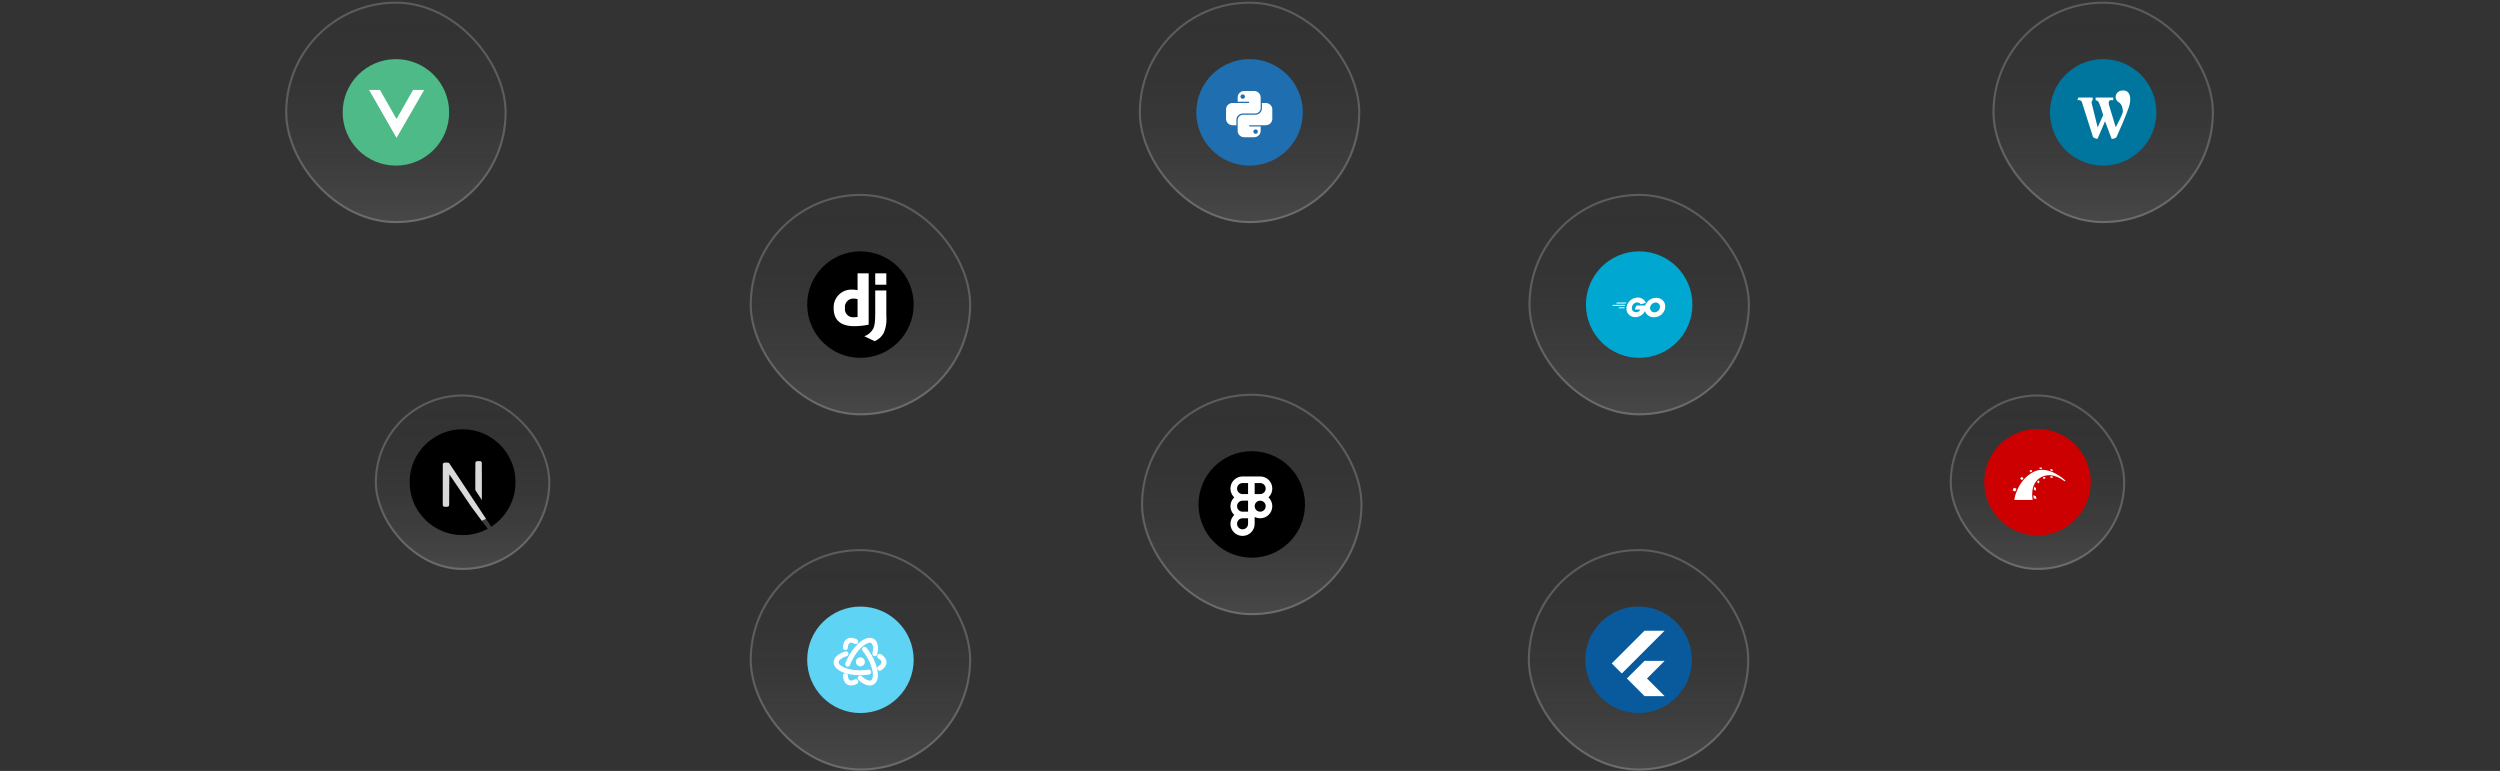 <svg xmlns="http://www.w3.org/2000/svg" width="1135" height="350" viewBox="0 0 1135 350" fill="none"><rect x="0" y="0" width="1135" height="350" fill="#333333" stroke="none"/><rect x="518.018" y="178.739" width="100.553" height="100.553" rx="50.276" fill="url(#paint0_linear_461_439)"></rect><path d="M592.466 229.016C592.466 215.666 581.644 204.843 568.294 204.843C554.944 204.843 544.122 215.666 544.122 229.016C544.122 242.366 554.944 253.188 568.294 253.188C581.644 253.188 592.466 242.366 592.466 229.016Z" fill="black"></path><path d="M568.121 217.806H564.121C561.912 217.806 560.121 219.597 560.121 221.806C560.121 224.015 561.912 225.806 564.121 225.806M568.121 217.806V225.806M568.121 217.806H572.121C574.33 217.806 576.121 219.597 576.121 221.806C576.121 224.015 574.33 225.806 572.121 225.806M564.121 225.806H568.121M564.121 225.806C561.912 225.806 560.121 227.596 560.121 229.806C560.121 232.015 561.912 233.806 564.121 233.806M568.121 225.806H572.121M568.121 225.806V233.806M572.121 225.806C574.33 225.806 576.121 227.596 576.121 229.806C576.121 232.015 574.33 233.806 572.121 233.806C569.912 233.806 568.121 232.015 568.121 229.806C568.121 227.596 569.912 225.806 572.121 225.806ZM568.121 233.806H564.121M568.121 233.806V237.806C568.121 240.015 566.33 241.806 564.121 241.806C561.912 241.806 560.121 240.015 560.121 237.806C560.121 235.596 561.912 233.806 564.121 233.806" stroke="white" stroke-width="3" stroke-linecap="round" stroke-linejoin="round"></path><rect x="518.492" y="179.214" width="99.604" height="99.604" rx="49.802" stroke="white" stroke-opacity="0.2" stroke-width="0.949"></rect><rect x="340.361" y="88.012" width="100.553" height="100.553" rx="50.276" fill="url(#paint1_linear_461_439)"></rect><path d="M414.81 138.288C414.81 124.938 403.988 114.116 390.638 114.116C377.288 114.116 366.465 124.938 366.465 138.288C366.465 151.638 377.288 162.46 390.638 162.46C403.988 162.46 414.81 151.638 414.81 138.288Z" fill="black"></path><path d="M397.355 124.105H402.392V129.273H397.355V124.105ZM402.393 131.857V143.536C402.439 143.987 402.465 144.509 402.465 145.039C402.465 147.25 402.005 149.352 401.176 151.258L401.215 151.157C400.317 152.846 398.885 154.152 397.147 154.867L397.094 154.886L392.416 152.662C394.14 152.05 395.532 150.86 396.388 149.33L396.407 149.292C397.127 147.853 397.355 146.185 397.355 141.802V131.856H402.392L402.393 131.857ZM389.339 135.815C388.863 135.648 388.312 135.552 387.74 135.552C387.705 135.552 387.669 135.552 387.634 135.553H387.639C387.563 135.548 387.473 135.545 387.383 135.545C385.282 135.545 383.579 137.248 383.579 139.349C383.579 139.533 383.593 139.716 383.618 139.893L383.616 139.873C383.595 140.023 383.581 140.198 383.581 140.375C383.581 142.402 385.224 144.044 387.25 144.044C387.376 144.044 387.5 144.038 387.622 144.026L387.607 144.027C388.219 144.027 388.819 143.979 389.405 143.887L389.34 143.896L389.339 135.815ZM389.339 124.078H394.376V147.398C392.415 147.822 390.157 148.072 387.844 148.085H387.834C381.684 148.085 378.478 145.305 378.478 139.972C378.47 139.834 378.465 139.673 378.465 139.511C378.465 135.072 382.064 131.474 386.502 131.474C386.729 131.474 386.954 131.483 387.176 131.501L387.147 131.499C387.193 131.498 387.247 131.498 387.302 131.498C388.026 131.498 388.727 131.594 389.394 131.774L389.337 131.761L389.339 124.078Z" fill="white"></path><rect x="340.836" y="88.486" width="99.604" height="99.604" rx="49.802" stroke="white" stroke-opacity="0.2" stroke-width="0.949"></rect><rect x="693.914" y="88.012" width="100.553" height="100.553" rx="50.276" fill="url(#paint2_linear_461_439)"></rect><path d="M768.363 138.288C768.363 124.938 757.541 114.116 744.191 114.116C730.841 114.116 720.018 124.938 720.018 138.288C720.018 151.638 730.841 162.46 744.191 162.46C757.541 162.46 768.363 151.638 768.363 138.288Z" fill="#00A7D0"></path><path d="M733.822 137.816C733.789 137.816 733.756 137.783 733.789 137.75L734.021 137.418C734.054 137.385 734.087 137.352 734.154 137.352H738.332C738.365 137.352 738.398 137.385 738.365 137.418L738.166 137.717C738.133 137.75 738.1 137.783 738.033 137.783L733.822 137.816ZM732.065 138.878C732.031 138.878 731.998 138.844 732.031 138.811L732.263 138.48C732.297 138.446 732.33 138.413 732.396 138.413H737.735C737.768 138.413 737.801 138.446 737.801 138.48L737.702 138.811C737.702 138.844 737.635 138.878 737.602 138.878H732.065ZM734.883 139.972C734.85 139.972 734.817 139.939 734.85 139.905L735.016 139.607C735.049 139.574 735.082 139.541 735.148 139.541H737.47C737.503 139.541 737.536 139.574 737.536 139.607L737.503 139.872C737.503 139.905 737.47 139.939 737.436 139.939L734.883 139.972ZM747.02 137.584L745.063 138.082C744.897 138.115 744.864 138.148 744.732 137.949C744.566 137.75 744.433 137.617 744.168 137.518C743.438 137.153 742.709 137.253 742.046 137.684C741.25 138.181 740.852 138.944 740.852 139.905C740.852 140.834 741.515 141.597 742.444 141.729C743.239 141.829 743.903 141.563 744.433 140.967C744.533 140.834 744.632 140.701 744.765 140.535H742.51C742.278 140.535 742.211 140.37 742.278 140.171C742.444 139.806 742.709 139.209 742.875 138.911C742.908 138.844 743.007 138.712 743.173 138.712H747.417C747.384 139.043 747.384 139.342 747.351 139.673C747.218 140.502 746.92 141.298 746.39 141.961C745.561 143.056 744.466 143.752 743.074 143.951C741.913 144.117 740.852 143.885 739.923 143.188C739.061 142.525 738.564 141.663 738.431 140.602C738.265 139.342 738.663 138.181 739.426 137.186C740.255 136.092 741.349 135.396 742.709 135.164C743.803 134.965 744.864 135.097 745.793 135.727C746.423 136.125 746.854 136.689 747.152 137.385C747.185 137.518 747.152 137.551 747.02 137.584Z" fill="white"></path><path d="M750.866 144.05C749.805 144.017 748.843 143.719 748.014 143.022C747.318 142.425 746.887 141.663 746.754 140.767C746.555 139.441 746.92 138.28 747.716 137.253C748.578 136.125 749.606 135.561 750.999 135.296C752.192 135.097 753.32 135.197 754.315 135.893C755.243 136.523 755.807 137.385 755.973 138.513C756.172 140.104 755.707 141.364 754.646 142.459C753.884 143.254 752.922 143.719 751.861 143.951C751.496 144.017 751.164 144.017 750.866 144.05ZM753.651 139.342C753.651 139.176 753.651 139.076 753.618 138.944C753.419 137.783 752.358 137.12 751.231 137.385C750.137 137.617 749.44 138.314 749.175 139.408C748.976 140.303 749.407 141.232 750.236 141.63C750.866 141.895 751.529 141.862 752.126 141.563C753.088 141.099 753.585 140.336 753.651 139.342Z" fill="white"></path><rect x="694.388" y="88.486" width="99.604" height="99.604" rx="49.802" stroke="white" stroke-opacity="0.2" stroke-width="0.949"></rect><rect x="340.361" y="249.275" width="100.553" height="100.553" rx="50.276" fill="url(#paint3_linear_461_439)"></rect><path d="M414.81 299.552C414.81 286.202 403.988 275.379 390.638 275.379C377.288 275.379 366.465 286.202 366.465 299.552C366.465 312.902 377.288 323.724 390.638 323.724C403.988 323.724 414.81 312.902 414.81 299.552Z" fill="#5ED3F3"></path><g clip-path="url(#clip0_461_439)"><path d="M385.74 291.938C385.364 292.155 384.968 292.754 384.922 294.061C384.9 294.682 384.379 295.168 383.758 295.146C383.137 295.124 382.651 294.603 382.673 293.982C382.73 292.38 383.236 290.785 384.615 289.989C385.998 289.191 387.638 289.553 389.057 290.31C389.606 290.603 389.813 291.284 389.52 291.833C389.228 292.381 388.546 292.588 387.998 292.296C386.838 291.677 386.118 291.72 385.74 291.938ZM391.773 293.889C392.251 293.492 392.96 293.559 393.357 294.037C394.188 295.041 394.986 296.186 395.71 297.44C397.27 300.142 398.232 302.911 398.492 305.234C398.621 306.393 398.582 307.496 398.311 308.443C398.038 309.396 397.507 310.259 396.615 310.774C395.537 311.396 394.292 311.308 393.152 310.893C392.008 310.477 390.831 309.688 389.709 308.664C389.25 308.245 389.218 307.533 389.637 307.074C390.056 306.616 390.767 306.583 391.226 307.002C392.215 307.904 393.144 308.495 393.922 308.779C394.704 309.063 395.196 308.995 395.49 308.825C395.737 308.683 395.985 308.393 396.148 307.824C396.313 307.248 396.365 306.459 396.256 305.483C396.038 303.536 395.204 301.064 393.761 298.565C393.098 297.416 392.372 296.375 391.624 295.473C391.228 294.994 391.294 294.285 391.773 293.889Z" fill="white"></path><path d="M400.215 300.688C400.215 300.253 399.894 299.611 398.785 298.917C398.259 298.588 398.099 297.894 398.428 297.367C398.757 296.84 399.451 296.68 399.978 297.009C401.338 297.859 402.465 299.096 402.465 300.688C402.465 302.285 401.332 303.523 399.966 304.374C399.439 304.703 398.745 304.541 398.416 304.014C398.088 303.487 398.249 302.793 398.776 302.464C399.892 301.769 400.215 301.124 400.215 300.688ZM395.509 304.936C395.613 305.549 395.201 306.13 394.589 306.234C393.304 306.452 391.914 306.571 390.465 306.571C387.345 306.571 384.466 306.02 382.325 305.083C381.256 304.615 380.32 304.029 379.636 303.322C378.947 302.609 378.465 301.717 378.465 300.688C378.465 299.443 379.165 298.409 380.094 297.629C381.026 296.847 382.298 296.222 383.746 295.762C384.338 295.574 384.97 295.902 385.158 296.494C385.346 297.086 385.019 297.719 384.426 297.907C383.15 298.312 382.174 298.821 381.54 299.353C380.902 299.888 380.715 300.348 380.715 300.688C380.715 300.973 380.843 301.332 381.254 301.758C381.67 302.189 382.327 302.628 383.227 303.022C385.022 303.807 387.58 304.321 390.465 304.321C391.793 304.321 393.056 304.212 394.212 304.016C394.824 303.912 395.405 304.324 395.509 304.936Z" fill="white"></path><path d="M385.773 308.825C386.15 309.042 386.867 309.085 388.022 308.472C388.571 308.18 389.252 308.389 389.543 308.937C389.835 309.486 389.626 310.167 389.078 310.459C387.662 311.211 386.027 311.569 384.648 310.773C383.265 309.975 382.76 308.374 382.706 306.766C382.685 306.145 383.171 305.624 383.792 305.603C384.413 305.583 384.934 306.069 384.954 306.69C384.999 308.004 385.396 308.607 385.773 308.825ZM384.447 302.625C383.865 302.409 383.568 301.761 383.784 301.179C384.237 299.957 384.83 298.694 385.554 297.44C387.114 294.737 389.031 292.519 390.913 291.133C391.852 290.442 392.827 289.924 393.782 289.686C394.744 289.445 395.757 289.474 396.648 289.989C397.727 290.611 398.273 291.734 398.483 292.928C398.694 294.127 398.6 295.54 398.274 297.024C398.141 297.631 397.541 298.015 396.934 297.882C396.327 297.748 395.943 297.148 396.077 296.542C396.364 295.234 396.411 294.134 396.267 293.319C396.123 292.499 395.818 292.107 395.523 291.937C395.277 291.795 394.902 291.725 394.327 291.869C393.746 292.014 393.037 292.363 392.247 292.945C390.669 294.107 388.945 296.066 387.502 298.565C386.839 299.714 386.301 300.863 385.893 301.962C385.677 302.544 385.03 302.841 384.447 302.625Z" fill="white"></path><path d="M392.654 300.479C392.654 301.605 391.741 302.518 390.615 302.518C389.489 302.518 388.576 301.605 388.576 300.479C388.576 299.352 389.489 298.439 390.615 298.439C391.741 298.439 392.654 299.352 392.654 300.479Z" fill="white"></path></g><rect x="340.836" y="249.75" width="99.604" height="99.604" rx="49.802" stroke="white" stroke-opacity="0.2" stroke-width="0.949"></rect><rect x="693.625" y="249.275" width="100.553" height="100.553" rx="50.276" fill="url(#paint4_linear_461_439)"></rect><path d="M768.074 299.552C768.074 286.202 757.251 275.379 743.901 275.379C730.551 275.379 719.729 286.202 719.729 299.552C719.729 312.902 730.551 323.724 743.901 323.724C757.251 323.724 768.074 312.902 768.074 299.552Z" fill="#095A9D"></path><path d="M746.608 300.039L738.603 308.028L746.607 316.032H755.729L747.736 308.03L755.729 300.038H746.609L746.608 300.039ZM746.591 286.342L731.729 301.187L736.306 305.765L755.709 286.359H746.607L746.591 286.342Z" fill="white"></path><rect x="694.099" y="249.75" width="99.604" height="99.604" rx="49.802" stroke="white" stroke-opacity="0.2" stroke-width="0.949"></rect><rect x="885.172" y="179.078" width="79.683" height="79.683" rx="39.842" fill="url(#paint5_linear_461_439)"></rect><path d="M949.186 218.92C949.186 205.57 938.364 194.748 925.014 194.748C911.664 194.748 900.841 205.57 900.841 218.92C900.841 232.27 911.664 243.092 925.014 243.092C938.364 243.092 949.186 232.27 949.186 218.92Z" fill="#CC0000"></path><path d="M914.478 226.975C914.478 226.975 914.796 223.843 917.017 220.139C919.239 216.435 923.028 213.632 926.107 213.356C932.233 212.742 937.737 218.234 937.737 218.234C937.737 218.234 937.557 218.361 937.366 218.52C931.356 214.076 927.684 216.171 926.53 216.732C921.239 219.685 922.836 226.975 922.836 226.975H914.48H914.478ZM931.895 213.949C931.556 213.812 931.218 213.685 930.869 213.569L930.911 212.869C931.577 213.06 931.842 213.187 931.936 213.24L931.894 213.949L931.895 213.949ZM930.889 216.193C931.228 216.214 931.577 216.257 931.937 216.331L931.895 216.987C931.546 216.912 931.197 216.87 930.848 216.859L930.89 216.193H930.889ZM926.975 212.89C926.669 212.89 926.362 212.901 926.055 212.934L925.853 212.309C926.203 212.267 926.542 212.246 926.869 212.246L927.081 212.892H926.976L926.975 212.89ZM927.484 216.785C927.747 216.67 928.055 216.552 928.414 216.447L928.647 217.146C928.339 217.24 928.033 217.368 927.726 217.515L927.483 216.785H927.484ZM922.68 214.002C922.404 214.14 922.139 214.299 921.865 214.468L921.378 213.727C921.664 213.558 921.939 213.411 922.203 213.273L922.68 214.002ZM924.848 218.764C925.038 218.521 925.261 218.278 925.503 218.055L925.98 218.775C925.747 219.018 925.536 219.262 925.355 219.527L924.848 218.764ZM923.314 222.172C923.398 221.791 923.494 221.399 923.631 221.008L924.392 221.611C924.287 222.023 924.212 222.436 924.171 222.849L923.314 222.172ZM918.68 217.146C918.424 217.409 918.182 217.695 917.959 217.981L917.145 217.283C917.388 217.018 917.652 216.753 917.927 216.489L918.68 217.145V217.146ZM915.482 221.875C915.314 222.266 915.091 222.785 914.954 223.144L913.737 222.701C913.842 222.415 914.065 221.885 914.266 221.429L915.483 221.875H915.482ZM923.156 224.859L924.298 225.271C924.361 225.77 924.456 226.234 924.551 226.648L923.281 226.193C923.229 225.875 923.176 225.42 923.155 224.86L923.156 224.859Z" fill="white"></path><rect x="885.646" y="179.552" width="78.735" height="78.735" rx="39.367" stroke="white" stroke-opacity="0.2" stroke-width="0.949"></rect><rect x="170.172" y="179.078" width="79.683" height="79.683" rx="39.842" fill="url(#paint6_linear_461_439)"></rect><circle cx="211.514" cy="219.421" r="18.5" fill="#D9D9D9"></circle><path d="M221.636 239.922C221.457 240.016 221.472 240.046 221.643 239.959C221.699 239.937 221.745 239.905 221.786 239.868C221.786 239.836 221.786 239.836 221.636 239.922ZM221.996 239.727C221.91 239.797 221.91 239.797 222.012 239.751C222.066 239.719 222.114 239.689 222.114 239.68C222.114 239.64 222.09 239.649 221.996 239.727ZM222.23 239.586C222.144 239.656 222.144 239.656 222.246 239.61C222.302 239.578 222.348 239.545 222.348 239.538C222.348 239.5 222.324 239.508 222.23 239.586ZM222.467 239.446C222.381 239.517 222.381 239.517 222.48 239.469C222.536 239.439 222.582 239.407 222.582 239.398C222.582 239.361 222.558 239.368 222.467 239.446ZM222.786 239.235C222.623 239.344 222.566 239.415 222.716 239.337C222.816 239.275 222.987 239.14 222.957 239.14C222.893 239.164 222.839 239.205 222.785 239.235H222.786ZM208.442 194.932C208.333 194.939 208.004 194.969 207.716 194.993C200.895 195.611 194.512 199.283 190.467 204.94C188.23 208.04 186.779 211.641 186.231 215.423C186.038 216.743 186.014 217.133 186.014 218.922C186.014 220.71 186.038 221.094 186.231 222.414C187.538 231.43 193.951 238.999 202.645 241.804C204.209 242.303 205.849 242.648 207.716 242.86C208.442 242.938 211.582 242.938 212.308 242.86C215.536 242.5 218.261 241.703 220.958 240.328C221.372 240.118 221.45 240.063 221.394 240.016C220.074 238.275 218.779 236.532 217.481 234.774L213.646 229.594L208.841 222.477C207.239 220.095 205.631 217.719 203.998 215.361C203.981 215.361 203.96 218.525 203.951 222.383C203.935 229.14 203.935 229.414 203.849 229.57C203.764 229.758 203.623 229.914 203.436 230.001C203.287 230.071 203.154 230.086 202.444 230.086H201.633L201.421 229.954C201.289 229.869 201.18 229.75 201.109 229.611L201.007 229.399L201.015 219.993L201.031 210.587L201.18 210.399C201.274 210.284 201.391 210.189 201.523 210.119C201.72 210.024 201.798 210.009 202.609 210.009C203.562 210.009 203.719 210.047 203.969 210.321C205.913 213.219 207.851 216.125 209.758 219.039C212.876 223.767 217.133 230.218 219.226 233.383L223.031 239.142L223.218 239.017C225.047 237.798 226.71 236.346 228.146 234.69C231.17 231.228 233.132 226.969 233.796 222.425C233.99 221.105 234.014 220.713 234.014 218.925C234.014 217.136 233.99 216.753 233.796 215.433C232.49 206.417 226.076 198.848 217.382 196.042C215.756 195.527 214.084 195.176 212.39 194.996C211.936 194.95 208.834 194.894 208.444 194.935L208.442 194.932ZM218.263 209.447C218.489 209.555 218.66 209.759 218.738 209.993C218.779 210.119 218.786 212.727 218.779 218.603L218.762 227.038L217.279 224.758L215.786 222.477V216.353C215.786 212.382 215.803 210.156 215.824 210.047C215.894 209.796 216.065 209.586 216.293 209.454C216.479 209.36 216.551 209.352 217.294 209.352C217.988 209.352 218.107 209.36 218.263 209.447Z" fill="black"></path><rect x="170.646" y="179.552" width="78.735" height="78.735" rx="39.367" stroke="white" stroke-opacity="0.2" stroke-width="0.949"></rect><rect x="129.465" y="0.739" width="100.553" height="100.553" rx="50.276" fill="url(#paint7_linear_461_439)"></rect><path d="M203.914 51.016C203.914 37.666 193.091 26.843 179.741 26.843C166.391 26.843 155.569 37.666 155.569 51.016C155.569 64.365 166.391 75.188 179.741 75.188C193.091 75.188 203.914 64.365 203.914 51.016Z" fill="#4DBA87"></path><path fill-rule="evenodd" clip-rule="evenodd" d="M167.569 40.843L180.024 62.602L192.569 40.843H187.523L180.024 54.03L172.512 40.843H167.569Z" fill="white"></path><rect x="129.939" y="1.214" width="99.604" height="99.604" rx="49.802" stroke="white" stroke-opacity="0.2" stroke-width="0.949"></rect><rect x="517.018" y="0.739" width="100.553" height="100.553" rx="50.276" fill="url(#paint8_linear_461_439)"></rect><path d="M591.466 51.016C591.466 37.666 580.644 26.843 567.294 26.843C553.944 26.843 543.122 37.666 543.122 51.016C543.122 64.365 553.944 75.188 567.294 75.188C580.644 75.188 591.466 64.365 591.466 51.016Z" fill="#1F6EAF"></path><path fill-rule="evenodd" clip-rule="evenodd" d="M564.883 41.306C563.236 41.306 561.9 42.599 561.9 44.195V46.195H567.064V46.75H559.605C557.957 46.75 556.621 48.044 556.621 49.639V53.972C556.621 55.568 557.957 56.861 559.605 56.861H561.326V54.417C561.326 52.821 562.662 51.528 564.31 51.528H569.818C571.212 51.528 572.342 50.434 572.342 49.084V44.195C572.342 42.599 571.007 41.306 569.359 41.306H564.883ZM564.195 44.861C564.765 44.861 565.228 44.413 565.228 43.861C565.228 43.309 564.765 42.861 564.195 42.861C563.624 42.861 563.162 43.309 563.162 43.861C563.162 44.413 563.624 44.861 564.195 44.861Z" fill="white"></path><path fill-rule="evenodd" clip-rule="evenodd" d="M569.359 62.306C571.007 62.306 572.342 61.012 572.342 59.417V57.417H567.178V56.861H574.637C576.285 56.861 577.621 55.568 577.621 53.972V49.639C577.621 48.043 576.285 46.75 574.637 46.75H572.916V49.194C572.916 50.79 571.58 52.083 569.933 52.083H564.424C563.03 52.083 561.9 53.178 561.9 54.528V59.417C561.9 61.012 563.236 62.306 564.883 62.306H569.359ZM570.047 58.75C569.477 58.75 569.014 59.198 569.014 59.75C569.014 60.302 569.477 60.75 570.047 60.75C570.618 60.75 571.08 60.302 571.08 59.75C571.08 59.198 570.618 58.75 570.047 58.75Z" fill="white"></path><rect x="517.492" y="1.214" width="99.604" height="99.604" rx="49.802" stroke="white" stroke-opacity="0.2" stroke-width="0.949"></rect><rect x="904.57" y="0.739" width="100.553" height="100.553" rx="50.276" fill="url(#paint9_linear_461_439)"></rect><path d="M979.019 51.016C979.019 37.666 968.197 26.843 954.847 26.843C941.497 26.843 930.675 37.666 930.675 51.016C930.675 64.365 941.497 75.188 954.847 75.188C968.197 75.188 979.019 64.365 979.019 51.016Z" fill="#00759D"></path><path fill-rule="evenodd" clip-rule="evenodd" d="M958.665 63.011L955.687 55.059L952.276 63.035C950.986 63.003 950.238 62.225 950.238 62.225L945.154 46.264C945.154 46.264 944.954 45.472 943.819 45.472H943.121L943.584 44.27H950.081V45.472C950.081 45.472 949.436 45.992 949.587 46.712C949.739 47.432 952.34 57.802 952.34 57.802L954.847 52.253L953.684 48.582C953.237 47.455 952.87 46.367 952.578 46.08C952.166 45.632 951.415 45.472 951.415 45.472V44.27H959.419V45.472H958.095C958.095 45.472 957.398 45.612 957.337 46.637C957.324 46.843 957.444 47.56 957.444 47.56L960.55 57.771C960.55 57.771 963.74 51.913 963.786 50.636C963.832 49.363 963.338 47.278 961.945 46.445C959.716 45.103 960.279 42.432 961.997 41.487C962.731 41.085 963.385 41.069 964.129 41.069C966.752 41.069 967.047 44.042 967.047 44.042C967.22 45.067 967.097 46.811 966.603 48.348C965.313 52.346 962.12 59.539 960.883 62.277C959.889 63.264 958.665 63.011 958.665 63.011" fill="white"></path><rect x="905.045" y="1.214" width="99.604" height="99.604" rx="49.802" stroke="white" stroke-opacity="0.2" stroke-width="0.949"></rect><defs><linearGradient id="paint0_linear_461_439" x1="568.294" y1="279.292" x2="568.294" y2="178.739" gradientUnits="userSpaceOnUse"><stop stop-color="white" stop-opacity="0.1"></stop><stop offset="1" stop-opacity="0"></stop></linearGradient><linearGradient id="paint1_linear_461_439" x1="390.638" y1="188.564" x2="390.638" y2="88.012" gradientUnits="userSpaceOnUse"><stop stop-color="white" stop-opacity="0.1"></stop><stop offset="1" stop-opacity="0"></stop></linearGradient><linearGradient id="paint2_linear_461_439" x1="744.191" y1="188.564" x2="744.191" y2="88.012" gradientUnits="userSpaceOnUse"><stop stop-color="white" stop-opacity="0.1"></stop><stop offset="1" stop-opacity="0"></stop></linearGradient><linearGradient id="paint3_linear_461_439" x1="390.638" y1="349.828" x2="390.638" y2="249.275" gradientUnits="userSpaceOnUse"><stop stop-color="white" stop-opacity="0.1"></stop><stop offset="1" stop-opacity="0"></stop></linearGradient><linearGradient id="paint4_linear_461_439" x1="743.901" y1="349.828" x2="743.901" y2="249.275" gradientUnits="userSpaceOnUse"><stop stop-color="white" stop-opacity="0.1"></stop><stop offset="1" stop-opacity="0"></stop></linearGradient><linearGradient id="paint5_linear_461_439" x1="925.014" y1="258.761" x2="925.014" y2="179.078" gradientUnits="userSpaceOnUse"><stop stop-color="white" stop-opacity="0.1"></stop><stop offset="1" stop-opacity="0"></stop></linearGradient><linearGradient id="paint6_linear_461_439" x1="210.014" y1="258.761" x2="210.014" y2="179.078" gradientUnits="userSpaceOnUse"><stop stop-color="white" stop-opacity="0.1"></stop><stop offset="1" stop-opacity="0"></stop></linearGradient><linearGradient id="paint7_linear_461_439" x1="179.741" y1="101.292" x2="179.741" y2="0.739" gradientUnits="userSpaceOnUse"><stop stop-color="white" stop-opacity="0.1"></stop><stop offset="1" stop-opacity="0"></stop></linearGradient><linearGradient id="paint8_linear_461_439" x1="567.294" y1="101.292" x2="567.294" y2="0.739" gradientUnits="userSpaceOnUse"><stop stop-color="white" stop-opacity="0.1"></stop><stop offset="1" stop-opacity="0"></stop></linearGradient><linearGradient id="paint9_linear_461_439" x1="954.847" y1="101.292" x2="954.847" y2="0.739" gradientUnits="userSpaceOnUse"><stop stop-color="white" stop-opacity="0.1"></stop><stop offset="1" stop-opacity="0"></stop></linearGradient><clipPath id="clip0_461_439"><rect width="24" height="24" fill="white" transform="translate(378.465 288.379)"></rect></clipPath></defs></svg>